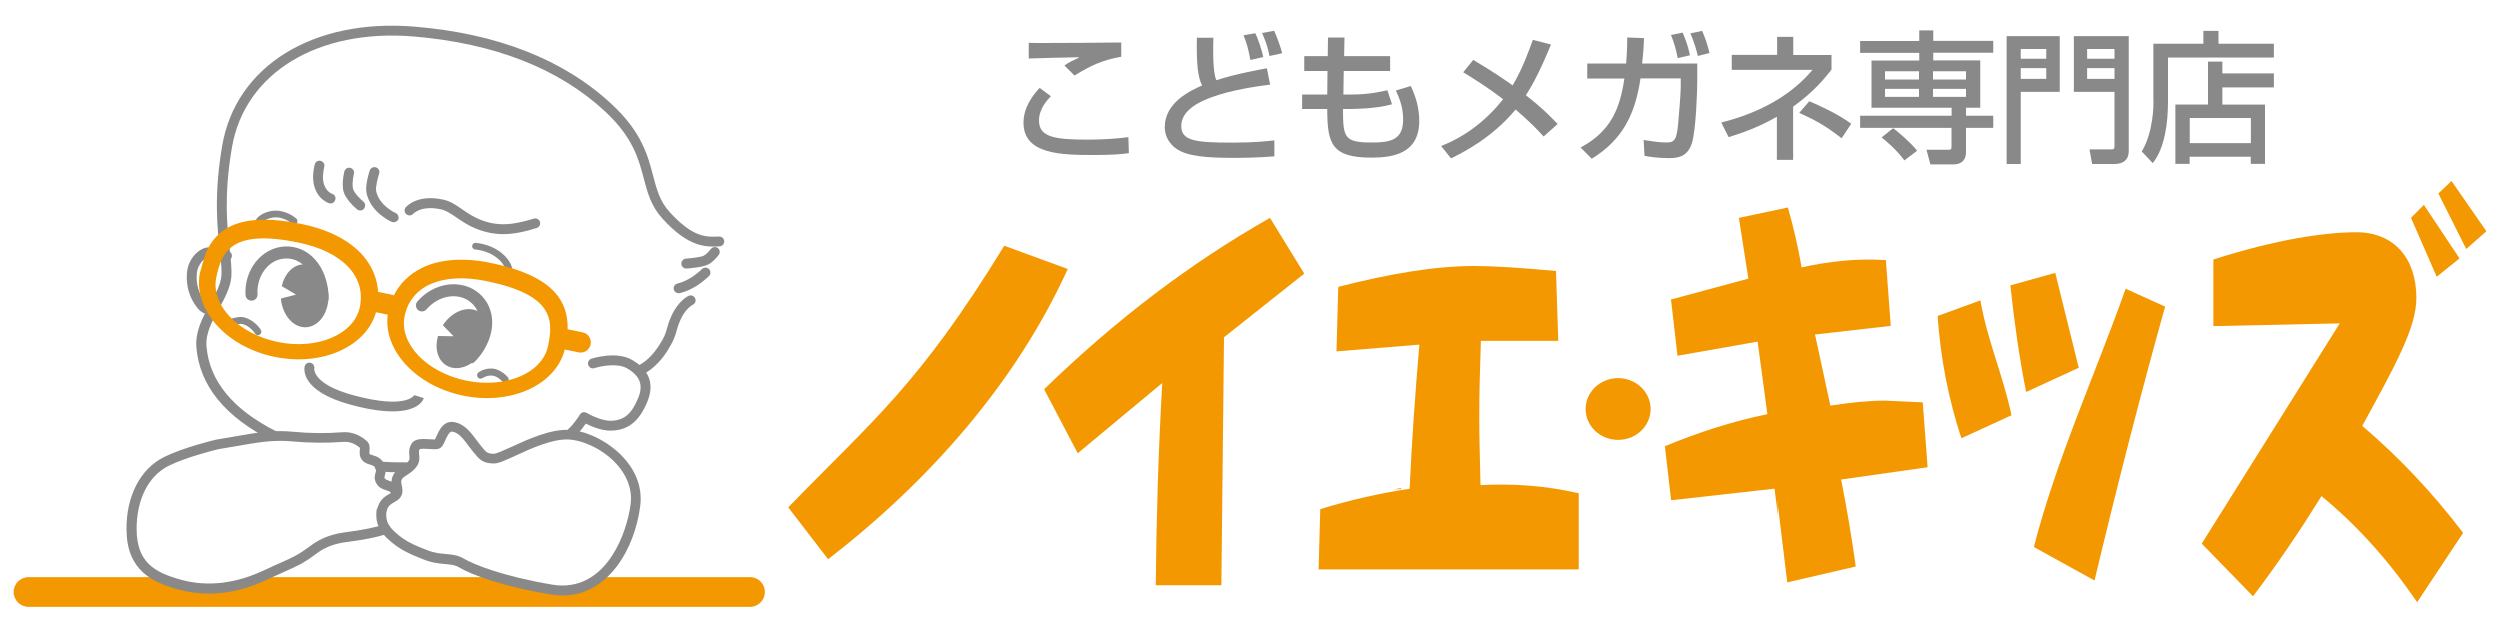 <?xml version="1.0" encoding="utf-8"?>
<!-- Generator: Adobe Illustrator 23.1.0, SVG Export Plug-In . SVG Version: 6.00 Build 0)  -->
<svg version="1.1" id="レイヤー_1" xmlns="http://www.w3.org/2000/svg" xmlns:xlink="http://www.w3.org/1999/xlink" x="0px"
	 y="0px" viewBox="0 0 200 50" style="enable-background:new 0 0 200 50;" xml:space="preserve">
<style type="text/css">
	.st0{fill:#898989;}
	.st1{fill:#F39800;}
</style>
<g>
	<g>
		<path class="st0" d="M54.9,21.48c-0.21,0-0.38-0.16-0.39-0.37c-0.01-0.22,0.15-0.41,0.37-0.42c0.55-0.04,1.26-0.14,1.43-0.24
			c0.24-0.14,0.48-0.43,0.56-0.53c0.13-0.17,0.38-0.21,0.55-0.08c0.18,0.13,0.21,0.38,0.08,0.55c-0.04,0.05-0.37,0.5-0.79,0.74
			c-0.41,0.24-1.46,0.33-1.77,0.35C54.92,21.48,54.91,21.48,54.9,21.48z"/>
		<path class="st0" d="M54.29,23.46c-0.18,0-0.35-0.13-0.39-0.31c-0.05-0.21,0.09-0.42,0.3-0.47c0.32-0.07,0.85-0.28,1.35-0.65
			c0.45-0.33,0.59-0.49,0.59-0.49c0.15-0.16,0.4-0.17,0.56-0.03c0.16,0.14,0.18,0.39,0.04,0.55c-0.03,0.03-0.2,0.22-0.71,0.6
			c-0.52,0.39-1.14,0.68-1.66,0.79C54.34,23.45,54.32,23.46,54.29,23.46z"/>
		<path class="st0" d="M51.27,29.98c-0.16,0-0.3-0.09-0.37-0.25c-0.08-0.2,0.01-0.43,0.22-0.52c0.01,0,0.82-0.36,1.57-1.52
			c0.49-0.75,0.57-1.05,0.67-1.42c0.07-0.26,0.15-0.54,0.35-0.99c0.54-1.21,1.34-1.6,1.37-1.61c0.2-0.09,0.43-0.01,0.53,0.19
			c0.09,0.2,0.01,0.43-0.19,0.52c-0.03,0.02-0.58,0.3-0.99,1.22c-0.17,0.39-0.24,0.64-0.31,0.88c-0.11,0.41-0.22,0.79-0.77,1.65
			c-0.9,1.39-1.9,1.81-1.94,1.82C51.37,29.97,51.32,29.98,51.27,29.98z"/>
		<path class="st0" d="M45.73,35.02c-0.11,0-0.22-0.05-0.3-0.14c-0.14-0.17-0.12-0.42,0.04-0.56c0.38-0.33,0.79-0.94,0.92-1.15
			c0.11-0.19,0.35-0.25,0.54-0.14c0.01,0.01,1.11,0.65,1.94,0.63c1.05-0.02,1.66-0.54,2.19-1.83c0.42-1.03,0.14-1.76-0.89-2.36
			c-0.8-0.46-2.15-0.17-2.61-0.02c-0.21,0.07-0.43-0.04-0.5-0.25c-0.07-0.21,0.04-0.43,0.25-0.5c0.08-0.03,1.99-0.64,3.25,0.09
			c1.39,0.8,1.81,1.93,1.23,3.34c-0.64,1.57-1.54,2.29-2.9,2.32c-0.75,0.02-1.58-0.34-2.03-0.56c-0.2,0.29-0.53,0.73-0.88,1.03
			C45.91,34.99,45.82,35.02,45.73,35.02z"/>
		<g>
			<path class="st1" d="M61.19,47.36c0,0.65-0.53,1.19-1.19,1.19H2.28c-0.65,0-1.19-0.53-1.19-1.19l0,0c0-0.65,0.53-1.19,1.19-1.19
				h11.16c0,0,2.11,0.9,2.93,0.9c0.94,0,4.12-0.9,4.12-0.9h19.56c0,0,3.58,1.03,4.72,1.03c0.85,0,3.21-1.03,3.21-1.03h12.03
				C60.66,46.17,61.19,46.7,61.19,47.36L61.19,47.36z"/>
			<path class="st0" d="M19.64,23.6c0.01,0.26,0.24,0.47,0.51,0.45c0.26-0.01,0.47-0.24,0.45-0.51c-0.08-1.5,0.9-2.79,2.2-2.86
				c1.35-0.08,2.41,1.18,2.52,2.98c0.02,0.26,0.24,0.47,0.51,0.45c0.26-0.02,0.49,0.36,0.45-0.51c-0.12-2.36-1.63-3.99-3.53-3.88
				C20.92,19.83,19.53,21.57,19.64,23.6z"/>
			<path class="st0" d="M33.39,24.12c-0.17,0.2-0.15,0.5,0.05,0.68c0.2,0.17,0.5,0.15,0.68-0.05c0.98-1.15,2.58-1.39,3.56-0.55
				c1.03,0.88,0.93,2.52-0.23,3.9c-0.17,0.2-0.15,0.5,0.06,0.67c0.2,0.17,0.11,0.6,0.68-0.06c1.54-1.79,1.58-4.01,0.13-5.25
				C36.91,22.28,34.71,22.58,33.39,24.12z"/>
			<path class="st0" d="M21.52,16.92c-1.17,0.3-1.28,1.16-1.29,1.2c-0.02,0.15,0.09,0.28,0.23,0.29c0.15,0.02,0.28-0.08,0.3-0.23
				c0-0.02,0.09-0.54,0.89-0.74c0.93-0.24,1.7,0.44,1.7,0.45c0.11,0.1,0.28,0.09,0.38-0.02c0.1-0.11,0.09-0.28-0.02-0.38
				C23.68,17.46,22.73,16.61,21.52,16.92z"/>
			<path class="st0" d="M38.05,19.43c-0.15-0.01-0.27,0.11-0.28,0.25c-0.01,0.15,0.11,0.27,0.25,0.28c0.01,0,1.35,0.08,2.14,1.07
				c0.51,0.64,0.25,1.1,0.23,1.12c-0.07,0.13-0.04,0.29,0.09,0.37c0.13,0.08,0.29,0.04,0.37-0.08c0.02-0.03,0.49-0.8-0.27-1.75
				C39.63,19.52,38.11,19.43,38.05,19.43z"/>
			<path class="st0" d="M31.41,32.91c-0.83,0-1.92-0.14-3.38-0.54c-3.98-1.08-3.7-2.85-3.66-3.05c0.05-0.21,0.26-0.35,0.47-0.3
				c0.21,0.05,0.34,0.25,0.3,0.46c-0.01,0.05-0.1,1.26,3.09,2.13c4.33,1.18,4.92-0.01,4.93-0.02c-0.01,0.01-0.01,0.02-0.01,0.02
				l0.75,0.24C33.87,31.99,33.49,32.91,31.41,32.91z"/>
			<path class="st0" d="M26.27,23.55c-0.08-1.39-0.99-2.46-2.04-2.4c-0.82,0.05-1.47,0.77-1.69,1.74l1.14,0.68l-1.21,0.31
				c0.12,1.34,1.01,2.36,2.03,2.3C25.56,26.11,26.35,24.94,26.27,23.55z"/>
			<path class="st0" d="M38.32,24.95c-0.88-0.54-2.16-0.06-2.89,1.07l0.86,0.88l-1.25-0.02c-0.28,0.96-0.04,1.92,0.66,2.35
				c0.9,0.55,2.21,0.04,2.94-1.15C39.35,26.91,39.21,25.5,38.32,24.95z"/>
			<path class="st0" d="M20.64,26.82c-0.09,0-0.19-0.05-0.24-0.14c0,0-0.36-0.59-1.01-0.76c-0.16-0.04-0.51,0.04-0.7,0.1
				c-0.14,0.05-0.3-0.03-0.35-0.17c-0.05-0.14,0.03-0.3,0.17-0.35c0.1-0.04,0.64-0.21,1.02-0.11c0.88,0.23,1.33,0.98,1.34,1.01
				c0.08,0.13,0.03,0.3-0.1,0.38C20.73,26.81,20.68,26.82,20.64,26.82z"/>
			<path class="st0" d="M40.42,30.64c-0.08,0-0.16-0.03-0.21-0.1c0,0-0.38-0.44-0.82-0.49c-0.44-0.05-0.77,0.19-0.78,0.19
				c-0.12,0.09-0.3,0.06-0.39-0.06c-0.09-0.12-0.07-0.29,0.06-0.39c0.02-0.02,0.51-0.37,1.17-0.3c0.66,0.08,1.16,0.66,1.18,0.69
				c0.1,0.12,0.08,0.29-0.03,0.39C40.54,30.62,40.48,30.64,40.42,30.64z"/>
			<path class="st0" d="M31.49,17.78c-0.05,0-0.1-0.01-0.15-0.03c-0.07-0.03-1.68-0.73-2.02-2.32c-0.12-0.58,0.19-1.6,0.26-1.79
				c0.07-0.21,0.29-0.32,0.5-0.25c0.21,0.07,0.32,0.29,0.25,0.5c-0.13,0.41-0.3,1.11-0.24,1.39c0.25,1.18,1.54,1.75,1.56,1.76
				c0.2,0.09,0.29,0.32,0.21,0.52C31.79,17.69,31.64,17.78,31.49,17.78z"/>
			<path class="st0" d="M28.82,16.84c-0.09,0-0.18-0.03-0.25-0.09c-0.1-0.08-1.01-0.84-1.12-1.58c-0.1-0.68,0.09-1.43,0.1-1.46
				c0.06-0.21,0.27-0.34,0.48-0.28c0.21,0.06,0.34,0.27,0.28,0.48c0,0.01-0.16,0.63-0.08,1.14c0.05,0.34,0.59,0.88,0.84,1.08
				c0.17,0.14,0.19,0.39,0.05,0.56C29.05,16.79,28.94,16.84,28.82,16.84z"/>
			<path class="st0" d="M40.25,18.73c-0.69,0-1.38-0.13-2.13-0.42c-0.65-0.26-1.15-0.6-1.59-0.9c-0.45-0.31-0.83-0.57-1.24-0.66
				c-1.6-0.35-2.21,0.34-2.22,0.34c-0.14,0.17-0.39,0.19-0.56,0.05c-0.17-0.14-0.19-0.39-0.05-0.56c0.04-0.04,0.9-1.07,3-0.61
				c0.57,0.12,1.03,0.44,1.52,0.78c0.43,0.29,0.87,0.6,1.43,0.82c1.46,0.58,2.64,0.42,4.3-0.08c0.21-0.06,0.43,0.06,0.49,0.26
				c0.06,0.21-0.06,0.43-0.27,0.49C41.95,18.55,41.09,18.73,40.25,18.73z"/>
			<path class="st0" d="M21.94,35.28c-0.06,0-0.12-0.01-0.18-0.04c-3.77-1.89-5.81-4.41-6.05-7.47c-0.1-1.28,0.51-2.39,1.1-3.46
				c0.43-0.78,0.84-1.53,0.9-2.23c0.04-0.52-0.03-1.16-0.12-1.98c-0.2-1.79-0.5-4.49,0.19-8.47c1.1-6.36,7.28-10.17,15.38-9.5
				c6.62,0.55,11.93,2.63,15.76,6.19c2.41,2.23,2.9,4.1,3.33,5.75c0.29,1.08,0.53,2.02,1.31,2.88c1.88,2.08,2.98,2.02,3.96,1.97
				c0.22-0.01,0.4,0.16,0.42,0.37c0.01,0.22-0.16,0.4-0.37,0.42c-1.03,0.05-2.45,0.13-4.58-2.23c-0.91-1-1.19-2.07-1.49-3.21
				c-0.41-1.55-0.87-3.3-3.11-5.37c-3.7-3.43-8.85-5.44-15.29-5.98c-7.67-0.64-13.51,2.91-14.54,8.85c-0.67,3.87-0.39,6.4-0.18,8.24
				c0.09,0.85,0.17,1.53,0.13,2.12c-0.07,0.88-0.54,1.73-0.99,2.56c-0.53,0.97-1.09,1.97-1,3.01c0.22,2.77,2.11,5.07,5.62,6.83
				c0.2,0.1,0.27,0.34,0.18,0.53C22.23,35.2,22.09,35.28,21.94,35.28z"/>
			<path class="st0" d="M32.24,37.79c-0.64,0-1.27-0.02-1.87-0.07c-0.22-0.02-0.38-0.21-0.37-0.42c0.02-0.22,0.2-0.38,0.42-0.37
				c0.68,0.05,1.39,0.07,2.13,0.06c0,0,0,0,0,0c0.22,0,0.39,0.17,0.4,0.39c0,0.22-0.17,0.4-0.39,0.4
				C32.46,37.79,32.35,37.79,32.24,37.79z"/>
			<path class="st0" d="M16.83,25.18c-0.3,0-0.74-0.13-1.1-0.62c-0.58-0.78-0.84-1.65-0.78-2.65c0.07-1.3,1.07-2.12,1.73-2.12
				c0,0,0.01,0,0.01,0c0.47,0,1.46,0.26,1.57,0.29c0.21,0.06,0.34,0.27,0.28,0.48c-0.06,0.21-0.27,0.34-0.48,0.28
				c-0.27-0.07-1.06-0.26-1.38-0.26c0,0,0,0,0,0c-0.22,0-0.89,0.48-0.94,1.37c-0.05,0.81,0.16,1.51,0.62,2.13
				c0.24,0.32,0.46,0.3,0.49,0.3c0.21-0.05,0.42,0.09,0.46,0.31c0.05,0.21-0.1,0.42-0.31,0.47C16.95,25.17,16.89,25.18,16.83,25.18z
				"/>
			<path class="st0" d="M16.71,47.49c-0.8,0-1.59-0.1-2.37-0.31c-2.17-0.58-4.19-1.55-4.22-4.79c-0.03-2.7,1.1-4.88,3.01-5.83
				c1.53-0.76,4.02-1.36,4.13-1.38c0.01,0,0.02,0,0.03-0.01c0.53-0.09,1.02-0.17,1.47-0.25c1.77-0.31,3.05-0.54,4.67-0.38
				c1.36,0.13,2.69,0.14,3.95,0.04c1.06-0.08,1.74,0.51,1.96,0.7c0.27,0.24,0.24,0.57,0.22,0.78c-0.01,0.1-0.02,0.21,0,0.25
				c0.03,0.04,0.12,0.07,0.26,0.11c0.26,0.08,0.66,0.19,0.89,0.67c0.22,0.46,0.13,0.77,0.07,0.97c-0.04,0.14-0.04,0.14,0.01,0.22
				c0.05,0.08,0.15,0.12,0.36,0.19c0.27,0.08,0.68,0.21,0.85,0.7c0.07,0.21-0.04,0.43-0.25,0.5c-0.21,0.07-0.43-0.04-0.5-0.25
				c-0.03-0.08-0.08-0.11-0.33-0.19c-0.25-0.08-0.59-0.18-0.8-0.54c-0.22-0.38-0.14-0.67-0.08-0.85c0.04-0.14,0.07-0.22-0.03-0.41
				c-0.07-0.16-0.18-0.19-0.4-0.26c-0.21-0.06-0.49-0.14-0.68-0.42c-0.2-0.28-0.16-0.59-0.14-0.79c0-0.04,0.01-0.09,0.01-0.13
				c-0.3-0.25-0.72-0.52-1.34-0.48c-1.31,0.1-2.68,0.09-4.09-0.04c-1.51-0.14-2.75,0.08-4.46,0.38c-0.45,0.08-0.94,0.16-1.47,0.25
				c-0.2,0.05-2.55,0.63-3.94,1.32c-1.63,0.81-2.59,2.72-2.57,5.11c0.03,2.57,1.35,3.42,3.63,4.03c2.11,0.56,4.36,0.28,6.68-0.83
				c0.48-0.23,0.87-0.4,1.21-0.55c0.88-0.39,1.42-0.63,2.37-1.34c0.52-0.39,1.37-0.92,2.81-1.1c1.3-0.16,2.58-0.42,3.05-0.62
				c0.2-0.09,0.43,0,0.52,0.2c0.09,0.2,0,0.43-0.2,0.52c-0.63,0.27-2.09,0.54-3.27,0.68c-1.25,0.15-1.99,0.61-2.43,0.94
				c-1.02,0.77-1.62,1.03-2.53,1.43c-0.34,0.15-0.72,0.32-1.19,0.54C19.91,47.09,18.29,47.49,16.71,47.49z"/>
			<path class="st1" d="M46.62,26.59l-1.21-0.25c0.02-0.85-0.14-1.76-0.73-2.59c-0.9-1.26-2.68-2.15-5.44-2.72
				c-2.17-0.45-4.09-0.3-5.54,0.43c-0.97,0.49-1.73,1.24-2.19,2.17c-0.05-0.02-0.1-0.04-0.15-0.05l-1.11-0.23
				c-0.07-1.03-0.46-2.01-1.16-2.84c-1.05-1.24-2.75-2.13-4.92-2.58c-2.76-0.57-4.74-0.45-6.07,0.36c-0.83,0.5-1.33,1.23-1.65,1.98
				l-0.46,1.57c-0.56,2.91,2.11,5.92,5.99,6.71c3.77,0.78,7.32-0.82,8.1-3.57l0.94,0.19c-0.38,2.84,2.26,5.7,6.03,6.48
				c3.83,0.79,7.42-0.86,8.13-3.69l1.11,0.23c0.44,0.09,0.87-0.19,0.96-0.64C47.34,27.11,47.06,26.68,46.62,26.59z M22.23,27.36
				c-3.17-0.65-5.38-2.96-4.93-5.16c0.43-2.1,1.26-3.89,6.56-2.8c3.54,0.73,5.43,2.7,4.93,5.16C28.34,26.75,25.39,28.01,22.23,27.36
				z M37.3,30.45c-3.17-0.65-5.38-2.96-4.93-5.16c0.5-2.45,3.02-3.53,6.56-2.8c5.3,1.09,5.36,3.06,4.92,5.16
				C43.41,29.85,40.46,31.1,37.3,30.45z"/>
			<path class="st0" d="M26.44,16.28c-0.04,0-0.08-0.01-0.11-0.02c-0.04-0.01-1.04-0.33-1.25-1.65c-0.11-0.68,0.09-1.43,0.1-1.46
				c0.06-0.21,0.27-0.34,0.48-0.28c0.21,0.06,0.34,0.27,0.28,0.48c0,0.01-0.16,0.63-0.08,1.14c0.13,0.82,0.69,1.01,0.7,1.01
				c0.21,0.06,0.33,0.28,0.26,0.49C26.77,16.17,26.61,16.28,26.44,16.28z"/>
			<path class="st0" d="M45,47.64c-0.31,0-0.62-0.03-0.94-0.08c-3.79-0.63-6.34-1.57-7.37-2.19c-0.31-0.18-0.65-0.21-1.1-0.25
				c-0.48-0.04-1.02-0.09-1.67-0.35c-1.2-0.47-1.98-0.81-2.9-1.66c-0.9-0.83-0.96-1.58-0.9-2.26c0-0.04,0.01-0.07,0.03-0.11
				l0.16-0.4c0-0.01,0.01-0.02,0.01-0.03c0.23-0.47,0.62-0.68,0.87-0.82c0.08-0.04,0.19-0.1,0.21-0.13
				c0.04-0.06,0.04-0.13-0.01-0.35c-0.06-0.26-0.14-0.62,0.08-1.03c0.16-0.31,0.44-0.49,0.69-0.65c0.21-0.14,0.41-0.26,0.54-0.47
				c0.07-0.12,0.07-0.2,0.05-0.4c-0.03-0.25-0.06-0.59,0.19-0.99c0.2-0.31,0.62-0.35,0.97-0.35c0.17,0,0.34,0.01,0.5,0.02
				c0.14,0.01,0.28,0.02,0.38,0.02c0.04-0.07,0.09-0.18,0.13-0.26c0.2-0.46,0.51-1.15,1.23-1.15c0.06,0,0.12,0.01,0.18,0.02
				c0.83,0.14,1.36,0.85,1.78,1.42c0.1,0.13,0.2,0.27,0.29,0.38l0.12,0.15c0.38,0.47,0.46,0.57,0.99,0.58c0.2,0,0.85-0.3,1.43-0.56
				c1.3-0.6,3.1-1.42,4.58-1.35c1.54,0.07,3.41,1.07,4.54,2.42c0.92,1.1,1.32,2.36,1.16,3.65C50.79,43.91,48.65,47.64,45,47.64z
				 M30.91,40.98c-0.04,0.49,0,0.95,0.65,1.55c0.82,0.76,1.51,1.05,2.65,1.5c0.54,0.21,1,0.25,1.45,0.29
				c0.5,0.04,0.97,0.09,1.43,0.36c0.78,0.47,3.16,1.43,7.09,2.09c0.28,0.05,0.55,0.07,0.81,0.07c3.66,0,5.17-4.26,5.46-6.51
				c0.17-1.34-0.44-2.39-0.98-3.04c-1.11-1.33-2.84-2.08-3.98-2.13c-1.3-0.06-2.99,0.71-4.22,1.28c-0.91,0.42-1.4,0.64-1.76,0.64
				c-0.91-0.01-1.18-0.35-1.6-0.87l-0.12-0.15c-0.11-0.13-0.21-0.27-0.32-0.41c-0.38-0.51-0.76-1.03-1.28-1.12
				c-0.02,0-0.03,0-0.05,0c-0.2,0-0.38,0.39-0.51,0.68c-0.15,0.34-0.29,0.66-0.62,0.71c-0.15,0.03-0.38,0.02-0.65,0
				c-0.15-0.01-0.31-0.02-0.45-0.02c-0.2,0-0.29,0.02-0.33,0.03c-0.08,0.14-0.07,0.25-0.05,0.44c0.03,0.24,0.06,0.56-0.17,0.91
				c-0.23,0.35-0.54,0.55-0.79,0.71c-0.19,0.12-0.35,0.22-0.42,0.35c-0.08,0.15-0.06,0.27-0.01,0.49c0.06,0.26,0.13,0.61-0.11,0.96
				c-0.12,0.18-0.31,0.28-0.48,0.38c-0.21,0.12-0.41,0.23-0.54,0.47L30.91,40.98z"/>
		</g>
	</g>
	<g>
		<path class="st1" d="M85.42,21.52c-4.13,9.05-10.95,16.85-19.17,23.22l-3.19-4.15c6.7-6.92,10.42-9.73,17.28-20.93L85.42,21.52z"
			/>
		<path class="st1" d="M173.21,24.53c-1.93,6.89-3.8,14.17-5.65,21.91l-4.85-2.68c1.82-7.07,4.87-13.7,7.34-20.66L173.21,24.53z"/>
		<path class="st1" d="M158.43,24.03c0.57,3.25,1.8,5.94,2.49,9.19l-4.01,1.84c-1.03-3.14-1.67-6.39-1.9-9.78L158.43,24.03z
			 M164.42,21.83l1.88,7.59l-4.21,1.94c-0.54-2.75-0.95-5.57-1.26-8.53L164.42,21.83z"/>
		<polygon class="st1" points="196.12,14.48 195.07,15.48 197.3,19.92 198.91,18.5 		"/>
		<polygon class="st1" points="196.76,20.67 193.91,16.39 192.88,17.43 194.94,22.14 		"/>
		<g>
			<path class="st1" d="M112.1,39.04c-0.19,0.03-0.38,0.06-0.57,0.1h0.54L112.1,39.04z"/>
		</g>
		<g>
			<polygon class="st1" points="142.23,41.24 142.21,38.93 141.93,38.84 			"/>
		</g>
		<path class="st0" d="M89.7,3.4v1.14c-1.51,0.26-2.43,0.7-3.74,1.5l-0.81-0.8c0.36-0.25,0.44-0.29,1.17-0.63L86.3,4.58
			c-0.68,0.01-3.38,0.07-4,0.1V3.42c0.38,0.02,0.45,0.02,1.08,0.02c2.21,0,4.18-0.02,6.07-0.04H89.7z M84.07,7.7
			c-0.27,0.28-0.95,0.99-0.95,1.94c0,1.33,1.23,1.53,3.91,1.53c1.02,0,2.24-0.06,3.24-0.2l0.04,1.28c-0.61,0.09-1.34,0.15-2.8,0.15
			c-2.63,0-5.63-0.05-5.63-2.58c0-1.3,0.81-2.26,1.29-2.79L84.07,7.7z"/>
		<path class="st0" d="M97.07,3.02c-0.02,0.8-0.07,2.75,0.24,3.4c1.45-0.5,3.8-0.91,4.04-0.96l0.26,1.31
			c-1.11,0.14-3.17,0.43-4.79,1.05c-0.55,0.21-2.32,0.88-2.32,2.26c0,1.17,1.1,1.33,4.03,1.33c1.78,0,2.82-0.11,3.42-0.18v1.28
			c-1.24,0.09-2.3,0.12-3.19,0.12c-2.24,0-3.77-0.12-4.65-0.73c-0.52-0.36-0.93-0.96-0.93-1.72c0-2,2.07-2.93,2.98-3.34
			c-0.32-0.69-0.45-1.6-0.41-3.82H97.07z M100.03,4.8c-0.16-0.87-0.29-1.34-0.55-1.98l0.95-0.16c0.23,0.49,0.51,1.32,0.63,1.9
			L100.03,4.8z M101.56,4.48c-0.18-0.85-0.26-1.04-0.59-1.84l0.96-0.18c0.16,0.34,0.56,1.38,0.64,1.8L101.56,4.48z"/>
		<path class="st0" d="M106.24,3h1.32l-0.03,1.49h3.68v1.19h-3.71l-0.03,1.88h0.7c1.34,0,2.32-0.23,2.82-0.34l0.37,1.12
			c-1.23,0.37-3.19,0.38-3.39,0.38h-0.53c0,2.27,0.09,2.68,2.3,2.68c1.44,0,2.51-0.17,2.51-1.83c0-1.01-0.29-1.69-0.58-2.33
			l1.19-0.36c0.43,0.88,0.68,1.83,0.68,2.8c0,2.63-2.16,2.93-3.81,2.93c-3.2,0-3.55-1.1-3.55-3.89h-2.01V7.56h2.01l0.02-1.88h-1.86
			V4.49h1.88L106.24,3z"/>
		<path class="st0" d="M123.49,10.92c-0.6-0.66-1.19-1.25-2.24-2.16c-1.88,2.28-4.29,3.48-5.17,3.91l-0.79-0.99
			c1.97-0.77,3.65-2.09,4.96-3.74c-1.34-1.03-2.42-1.68-3.19-2.16l0.8-0.99c1.75,1.05,2.49,1.57,3.15,2.04
			c0.8-1.33,1.33-2.86,1.62-3.64l1.45,0.37c-1.01,2.45-1.59,3.4-2.01,4.06c1.39,1.08,2.09,1.83,2.54,2.3L123.49,10.92z"/>
		<path class="st0" d="M135.78,5.08v1.48c0,0.53-0.09,3.83-0.43,4.9c-0.33,0.99-0.96,1.19-1.82,1.19c-0.92,0-1.55-0.11-1.97-0.18
			l-0.07-1.27c0.5,0.08,1.25,0.2,1.81,0.2c0.62,0,0.82-0.15,0.95-1.46c0.06-0.62,0.21-2.52,0.21-2.97V6.27h-3.22
			c-0.43,2.89-1.43,4.9-3.9,6.43l-0.89-0.9c2.44-1.31,3.15-3.14,3.5-5.52h-2.97V5.08h3.11c0.08-1.03,0.09-1.58,0.09-2.08l1.34,0.05
			c-0.04,1.07-0.08,1.38-0.15,2.03H135.78z M134.22,4.65c-0.16-0.79-0.28-1.19-0.54-1.85l0.93-0.19c0.18,0.42,0.4,0.94,0.59,1.81
			L134.22,4.65z M135.83,4.48c-0.11-0.44-0.29-1.12-0.6-1.81l0.94-0.2c0.26,0.61,0.4,0.99,0.59,1.77L135.83,4.48z"/>
		<path class="st0" d="M143.44,12.79h-1.29V9.34c-1.49,0.85-2.78,1.3-3.86,1.63l-0.59-1.17c2.8-0.7,5.46-2.01,7.3-4.21h-6.46V4.39
			h3.63V2.95h1.29v1.45h3.06v1.17c-0.49,0.62-1.36,1.74-3.07,2.96V12.79z M147.33,11.06c-1.22-0.95-2.02-1.41-3.39-2.03l0.8-0.93
			c0.76,0.32,2.26,0.99,3.36,1.8L147.33,11.06z"/>
		<path class="st0" d="M153.52,5.7v0.66h-2.72V5.7H153.52z M150.53,10.99c0.29,0.24,1.19,0.97,1.82,1.84l1.02-0.77
			c-0.53-0.68-1.63-1.6-1.92-1.81v-0.02h4.67v1.46c0,0.23-0.01,0.29-0.23,0.29h-1.77l0.31,1.17h1.89c0.17,0,0.96-0.04,0.96-0.98
			v-1.94h2.18V9.26h-2.18V8.62h1.14V4.83h-3.76V4.22h4.8V3.27h-4.8V2.43h-1.12v0.85h-4.73v0.95h4.73v0.61h-3.82v3.78h6.41v0.64
			h-7.32v0.97h2.65v0.02L150.53,10.99z M153.52,7.11v0.64h-2.72V7.11H153.52z M157.28,5.7v0.66h-2.64V5.7H157.28z M157.28,7.11v0.64
			h-2.64V7.11H157.28z"/>
		<path class="st0" d="M161.66,3.92h2.04V4.7h-2.04V3.92z M160.53,13.12h1.13V7.35h3.12V2.89h-4.25V13.12z M161.66,5.45h2.04v0.86
			h-2.04V5.45z M165.91,7.35h3.25v4.29c0,0.29-0.05,0.31-0.31,0.31h-1.69l0.21,1.17h1.79c0.7,0,1.14-0.33,1.14-1.03V2.89h-4.39V7.35
			z M166.97,3.92h2.19V4.7h-2.19V3.92z M166.97,5.45h2.19v0.86h-2.19V5.45z"/>
		<path class="st0" d="M180.07,9.44v2.01h-4.89V9.44H180.07z M172.28,8.13c0,0.25,0,2.43-0.94,3.99l0.88,0.93
			c0.99-1.24,1.22-3.31,1.22-4.93V4.6h8.47V3.5h-4.43V2.47h-1.21V3.5h-4V8.13z M174.03,13.11h1.14v-0.57h4.89v0.57h1.14V8.37h-3.41
			V6.99h4.12V5.87h-4.12V4.93h-1.15v3.43h-2.61V13.11z"/>
		<path class="st1" d="M97.92,26.98l-0.21,19.84h-5.25c0.05-5.37,0.21-10.74,0.52-16.18l-6.76,5.62l-2.69-5.12
			c5.72-5.55,11.67-10.08,18.07-13.71l2.74,4.46L97.92,26.98z"/>
		<path class="st1" d="M107.06,22.95c4.1-1.05,7.7-1.67,10.89-1.67c1.54,0,3.71,0.14,6.53,0.4l0.18,5.59h-6.19
			c-0.08,2.36-0.13,4.39-0.13,6.06c0,1.49,0.05,3.34,0.1,5.48c2.61-0.14,5.2,0.04,7.86,0.65v6.09h-20.81l0.13-4.82
			c2.38-0.73,4.75-1.27,7.15-1.63c0.18-3.81,0.44-7.62,0.78-11.53l-6.63,0.54L107.06,22.95z"/>
		<path class="st1" d="M134.2,28.46l-0.52-4.5l6.19-1.67l-0.76-4.86l3.92-0.83c0.45,1.56,0.81,3.16,1.1,4.79
			c2.32-0.51,4.54-0.73,6.74-0.58l0.39,5.26l-6.06,0.69l1.23,5.69c1.62-0.25,3.05-0.4,4.36-0.4l3.03,0.14l0.39,5.19l-6.92,0.98
			c0.44,2.25,0.84,4.53,1.17,6.96l-5.48,1.27l-0.91-7.51l-8.38,0.94l-0.5-4.32c2.69-1.12,5.41-1.99,8.2-2.57l-0.78-5.8L134.2,28.46z
			"/>
		<path class="st1" d="M187.18,25.87l-10.11,0.22v-5.33c5.09-1.63,8.98-2.18,11.44-2.18c3,0,4.8,2.07,4.8,5.26
			c0,2.36-1.65,5.33-4.33,10.23c2.9,2.47,5.59,5.3,8.07,8.56l-3.68,5.55c-2.27-3.34-4.81-6.16-7.65-8.49
			c-1.72,2.76-3.52,5.44-5.48,8.01l-4.1-4.21L187.18,25.87z"/>
		<path class="st1" d="M132.05,32.72c0,1.36-1.16,2.47-2.6,2.47c-1.44,0-2.6-1.1-2.6-2.47c0-1.36,1.16-2.47,2.6-2.47
			C130.88,30.25,132.05,31.36,132.05,32.72z"/>
	</g>
</g>
</svg>
